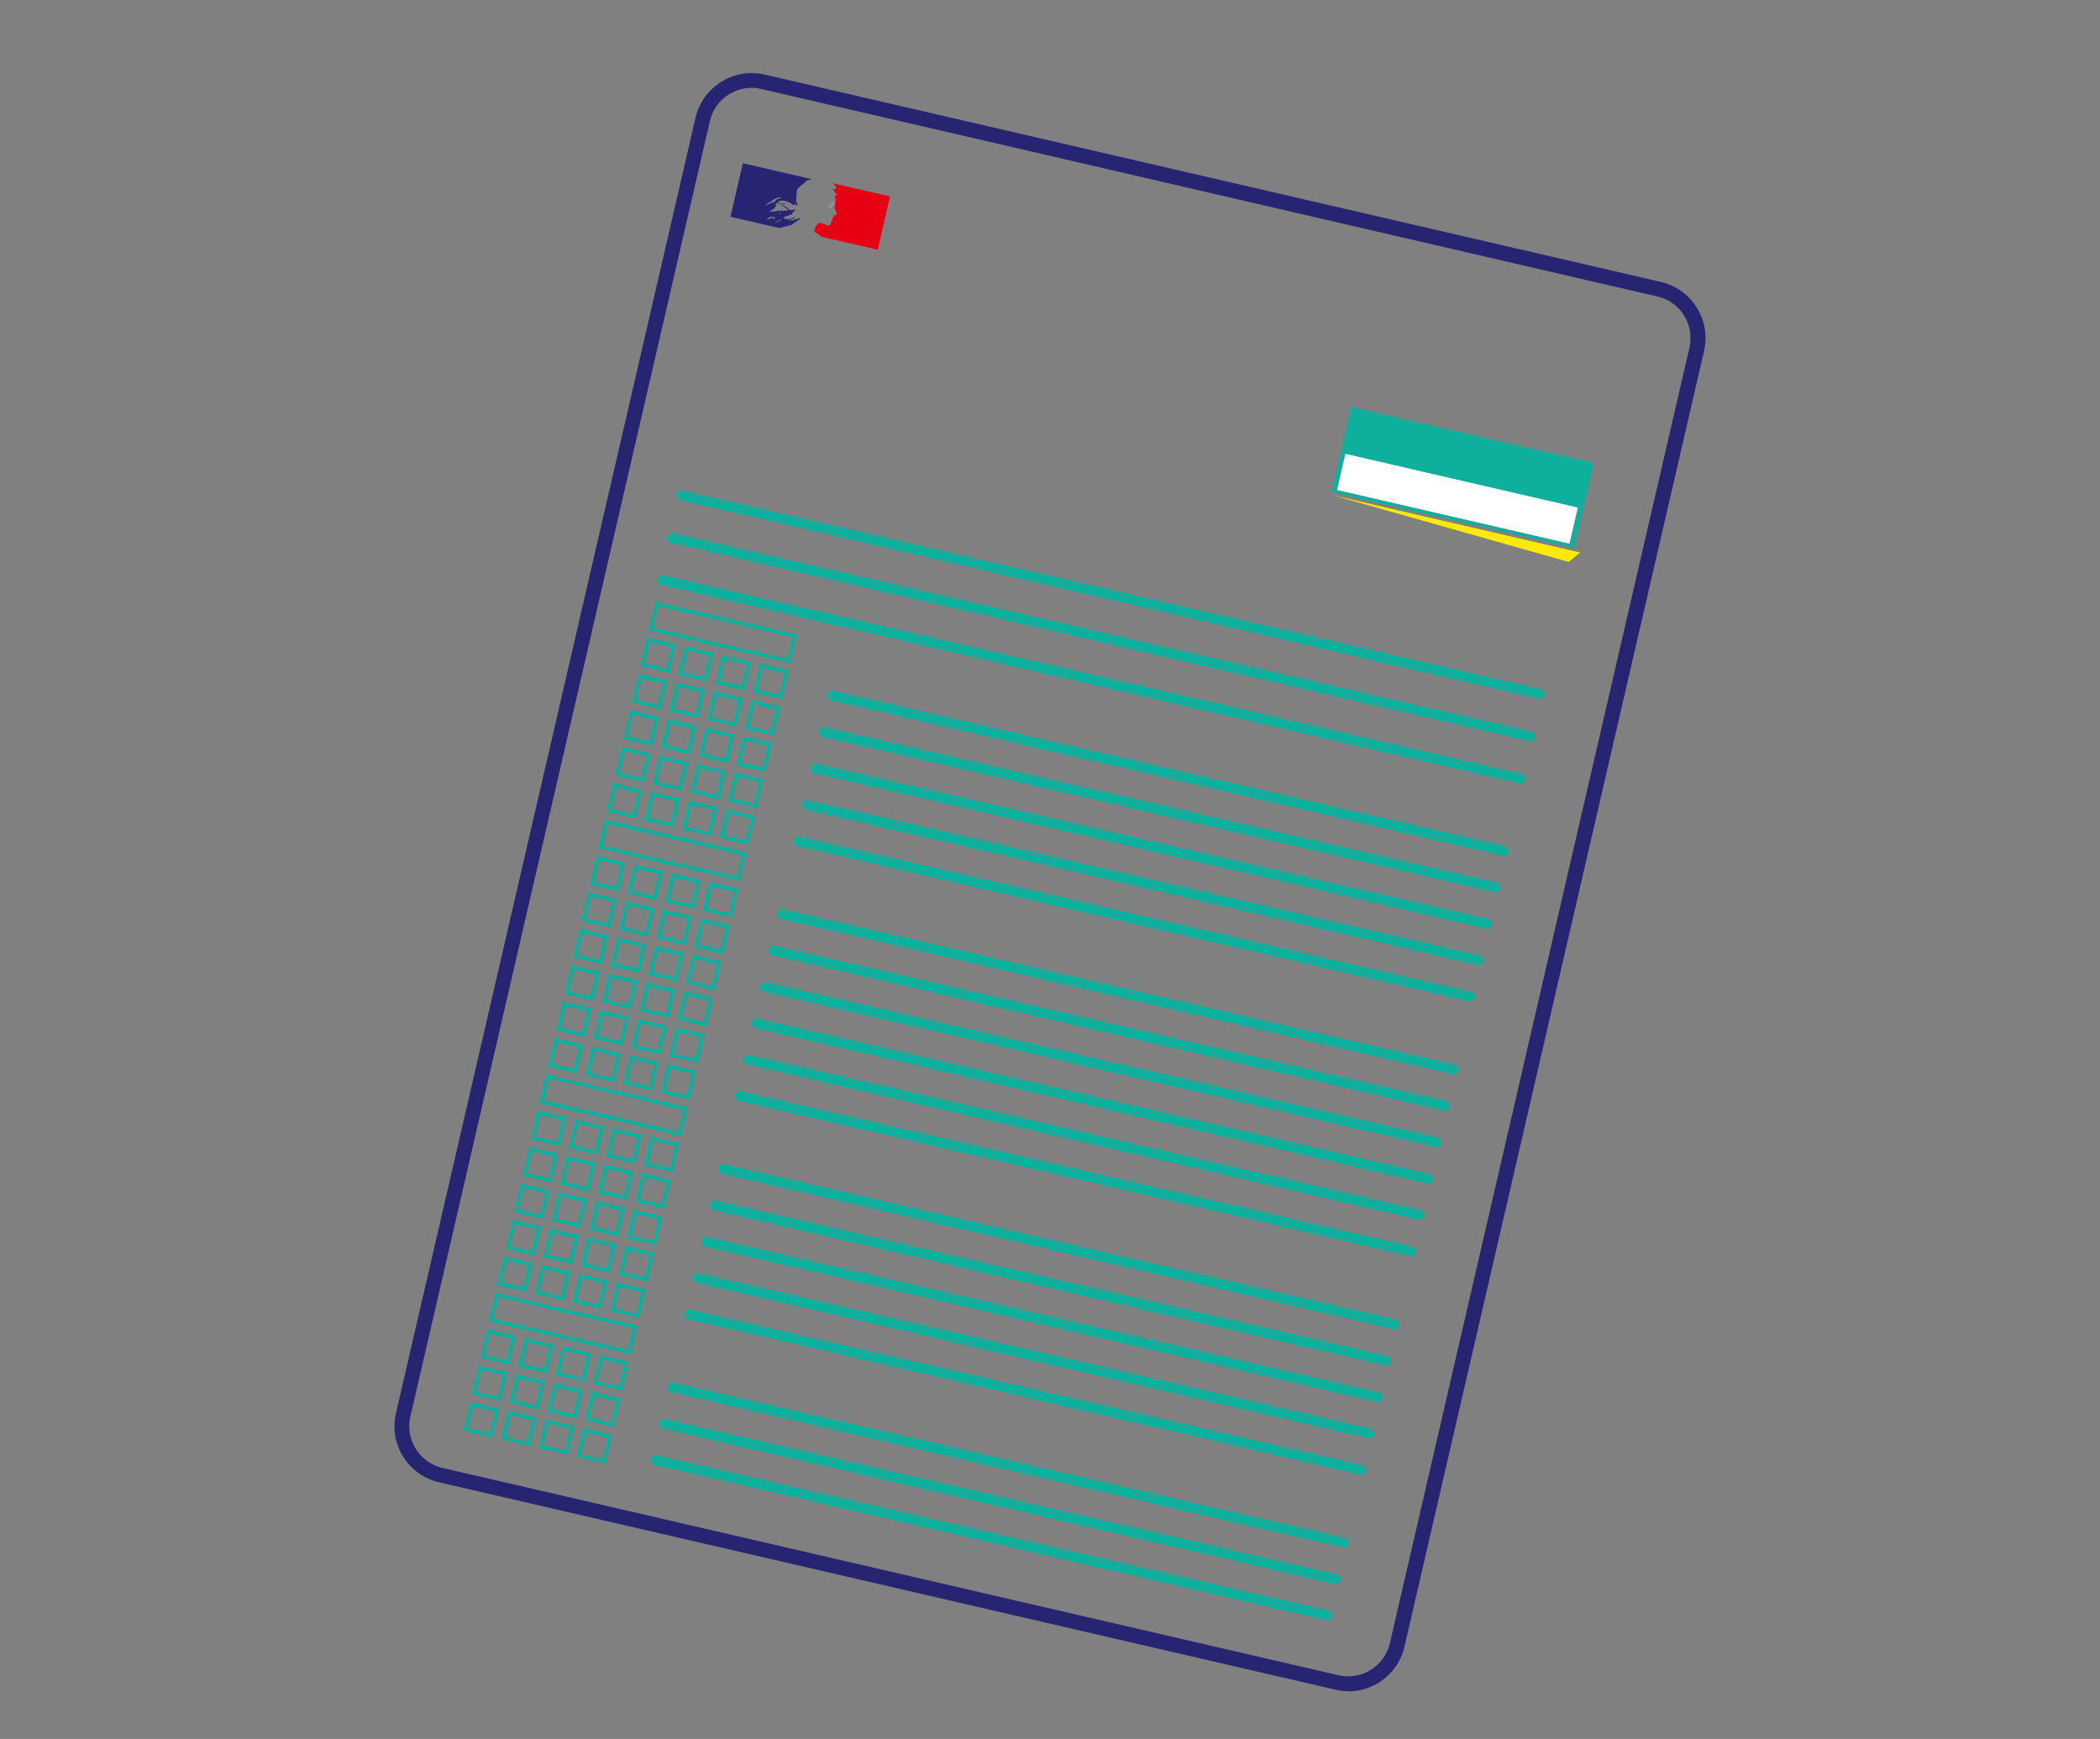<?xml version="1.0" encoding="UTF-8"?>
<svg xmlns="http://www.w3.org/2000/svg" id="Calque_1" data-name="Calque 1" version="1.1" viewBox="0 0 1095.1 906.7">
  <rect x="0" y="0" width="1095.1" height="906.7" fill="#808080" stroke="none"/>
  <defs>
    <style>
      .cls-1 {
        fill: #e70014;
      }

      .cls-1, .cls-2, .cls-3, .cls-4, .cls-5, .cls-6, .cls-7 {
        stroke-width: 0px;
      }

      .cls-2 {
        fill: #0eb09d;
      }

      .cls-3 {
        fill: #272471;
      }

      .cls-4 {
        fill: #9c9b99;
      }

      .cls-5 {
        fill: #ffea07;
      }

      .cls-6 {
        fill: #fff;
      }

      .cls-7 {
        fill: #272571;
      }
    </style>
  </defs>
  <path class="cls-3" d="M703.1,881.8c-2.2,0-4.5-.3-6.8-.8l-467.3-108.1c-16.2-3.7-26.3-19.9-22.5-36.1L362.7,61.4c1.8-7.8,6.6-14.5,13.4-18.7,6.8-4.3,14.9-5.6,22.7-3.8l467.3,108.1c7.8,1.8,14.5,6.6,18.7,13.4,4.3,6.8,5.6,14.9,3.8,22.7l-156.2,675.5c-3.2,13.9-15.6,23.3-29.3,23.3ZM391.9,45.8c-4.1,0-8.2,1.2-11.8,3.4-5.1,3.2-8.6,8.1-9.9,13.9l-156.2,675.5c-2.8,12,4.7,24,16.7,26.8l467.3,108.1h0c12,2.8,24-4.7,26.8-16.7l156.2-675.5c1.3-5.8.3-11.8-2.8-16.8-3.2-5.1-8.1-8.6-13.9-9.9L397,46.4c-1.7-.4-3.4-.6-5.1-.6Z"></path>
  <g>
    <path class="cls-7" d="M413.5,116.6c.4-.2.7-.5,1.1-.7h0c.7-.5,1.4-1,2.2-1.4.2-.1.5-.2.7-.3v-.2c0,0-.4.2-.7.3s-.1,0,0-.1l.6-.3h0c-.7-.2-1.3,0-1.9.4h-.3c-.9,0-1.6.6-2.5.7v-.3c-.3,0-.6.1-1,.2-.5,0-.9-.1-1.3-.3-.7,0-1.3-.1-2-.1h0c-.4,0-.7,0-1.1.2h0c-.1,0-.3.2-.4.2-.4.1-.7.3-1,.5h0l-1.4.8h-.2s.2-.2.2-.2l.2-.2c0,0,.2-.2.3-.2h0c.3-.2.7-.3,1-.4h0s0,0,0-.1h-.3c-.1.1-.3.4-.5.4h0c0-.1,0-.2,0-.2h0c.1-.1.3-.2.4-.2h0c.2,0,.4-.1.7-.2h0c-.3,0-.6,0-.9.2h0s-.1,0-.1,0h0s.2-.1.4-.2,0,0,0,0c2-.9,4.2,0,6.3-.3l.6-.2c.3,0,.6-.3.9-.4.5-.2.9-.5,1.2-1,0,0,0,0,0-.1-.8.6-1.8,1-2.7,1.2-1.2.2-2.4.1-3.6-.2h.3c.1,0,0-.2.3-.2h.2s.3.1.2,0-.5,0-.7-.2c0,0,0-.3.2-.3h.2s0,0,0-.2c.9-.3,1.7-.5,2.6-.7-.2,0-.3,0-.4-.1s0-.2.2-.1c.6,0,1.2-.2,1.8-.3-.2,0-.4,0-.6-.1s.2-.1.4,0l.2-1.1h0s.2,0,.4,0-.2,0-.2,0c.2-.1.5-.2.7-.2h-.2s0,0,.1,0h-.1s0-.2,0-.2c.3-.3.6-.7.8-1.2h0c-.7.4-1.6.6-2.4.5h-.1c-.3,0-.6,0-.9-.2-.2-.2-.3-.4-.4-.5-.3-.4-.7-.7-1.2-1-1.2-.7-2.5-1.2-3.9-1.5.6,0,1.3-.1,2,0,.9-.1,1.9-.1,2.8,0-.2,0-.4-.1-.5-.1-.8-.2-1.6-.3-2.4-.2-.5-.1-1.1,0-1.6,0s-.6.3-.9.2l.2-.7c.6-.6,1.5-1,2.4-.9,1,0,1.9.3,2.8.6.7.2,1.3.5,1.9.8.3,0,.2.5.4.6s.6.1.9.4,0-.2,0-.3.5.1.7.2-.2-.8-.3-1.3,0,0,0,0c.3.5.6.9,1,1.3.2.2.8.5.8.2-.2-.7-.5-1.3-.8-1.9v-.2q0,0-.1,0v-.3c-.1,0,0-.3,0-.5s.2-.7,0-1c0-.3,0-.6.2-.9,0-.9,0-1.8,0-2.6.3-1,.9-1.8,1.7-2.4.5-.6,1.1-1.1,1.9-1.4.4-.6.8-1.1,1.4-1.5.6-.4,1.2-.6,1.8-.7.5,0,1-.2,1.5-.2l-36.3-8.4-6.5,27.9,25.6,5.9c1.2-.4,2.5-.7,3.8-1,1.1-.2,2.1-.5,3.1-.9M406.3,111.1c-.1,0-.3,0-.3,0s.5-.2.7-.2.3-.1.3,0,.3,0,.3.3c-.4.3-.8,0-1.2,0M398.4,108.2s0,0,0-.1c.9-.8,1.6-1.6,2.3-2.5.8-.2,1.5-.6,2.1-1.1,1.1-.8,2.2-1.3,3.5-1.6.5,0,1,0,1.4.3-.2.2-.5,0-.7.2,0,0-.1,0-.2,0,0,0,0-.1,0-.2-.6.5-1.4.5-2,1.1s-.8,1.1-1.6,1.1c-.2,0,0-.2,0,0-1.7.6-3.4,1.5-4.9,2.6M403.6,105.5s-.1,0-.2.2c0,0-.2.1-.3.2h-.1c.1-.2.3-.4.5-.4h0M404.2,114c0,0,0,.1-.2.1h0c-.1,0-.3.2-.5.2h-.3c0,.1-.3,0-.3,0l.5-.3.3-.2h0c0-.1.3,0,.3,0M403.3,113.2h0l-.5.4-.8.2h0c-.2,0-.4.2-.6.3h-.1s-.1,0-.1,0h0l-1,.3c-.1,0-.3.2-.4.3h0v-.2h0l.5-.4h0q0-.1,0-.2h0c0,0,.2-.2.3-.2h-.2c0,.1-.2,0,0,.1h.2c.1-.2.2-.2.3-.3h.2c0,0,0-.2,0-.2h0c.6-.4,1.5-.2,2.2-.3l.8.2c.2,0,.3,0,.5.1-.5.1-1,.3-1.5.5M404.9,110.2h.2s-.1,0-.1,0h-.9c-.4,0-.8.2-1.2.2s-1.1-.2-1.8-.1h0s.3-.2.5-.3,0,0,0,0c.6-.4,1.2-.7,1.9-1v-.4c.2-.2.6-.2.7-.6.2-.2.4-.3.6-.4,0,0-.2,0-.1-.2s-.4,0-.6-.1c0,0,.2,0,.3-.1h0s0-.2.3-.2c.2,0,.5,0,.7,0l-1.2-.3c.4-.6,1-1.1,1.7-1.3h.2c0,.3-.3.5-.6.4.4.1.8.3,1.2.6h-.2c0,0,.6,0,.8.4-.2.1-.3,0-.5-.1,1.6.7,3.1,1.7,4.4,2.9-1.3.3-2.6.3-3.9.3-.2,0-.3,0-.4-.1v.2c-.2,0-.4-.1-.5-.1-.2,0-.5,0-.7-.2"></path>
    <path class="cls-1" d="M464.2,102.4l-30-6.9.2.2.7.6c.4.3.7.6.8,1.1,0,.2.2.6,0,.7s-.3.6-.6.7c-.4,0-.8,0-1.1-.3-.2,0-.4,0-.6-.1.8.4,1.4,1.1,1.7,1.9,0,0,.2.2.4.3s0,0,0,.2-.2.1-.2.3h.1c.3,0,.4-.5.7-.3.2.2.3.6,0,.8l-.8.4c0,.1-.1.2,0,.4,0,.2.1.5.1.7,0,.4,0,.8.1,1.2,0,.8,0,1.6-.2,2.4,0,.4-.4.7-.3,1.2,0,.4.2.8.3,1.3.1.3.3.6.4,1,.2.6.7,1.3.2,1.8s-.8.1-1.2.3-.2.7-.2.9-.5.7-.9.8c0,.2.3.2.3.3s.2.5,0,.7c-.2.2-.9.3-.7.8,0,.4,0,.8-.3,1.2-.3.4-.7.6-1.1.6-.3,0-.7,0-1-.2,0,0-.2-.1-.3-.2-.9-.4-1.7-.7-2.6-.9-.3,0-.5,0-.8,0-.3.1-.5.2-.8.4h0c-.2.3-.4.5-.6.7h0c-.2.3-.4.6-.6.9-.5.7-.7,1.6-.6,2.5,0,0,1.6,1,2.7,1.8l1.1.9,29.2,6.7,6.4-27.7Z"></path>
    <path class="cls-4" d="M433.7,106.1c.2,0,.5.1.5.3s-.9.4-1.3.7h-.1c-.2,0-.2.3-.4.3-.1,0-.3-.1-.5-.1.1.3.4.5.7.5,0,0,.1.1.1.2h.1s0,.2,0,.2c-.2.2-.4,0-.7,0,.4.2.8.3,1.2.3.3,0,.2-.7.4-.9s0-.2,0-.2.3-.2.4-.2c.1,0,.3,0,.4,0,0,0-.2-.2,0-.3s.7-.4.7-.7-.4-.3-.7-.4c-.3-.1-.6-.2-.9-.2-.3,0-.6,0-.8,0-.4,0-.8.1-1.1.3.4,0,.8,0,1.2,0,.3,0,.6.1.9.2"></path>
  </g>
  <polygon class="cls-5" points="818 293 695.3 258.3 824.1 288.1 818 293"></polygon>
  <g>
    <rect class="cls-6" x="750.4" y="197.8" width="19.5" height="124.7" transform="translate(335.4 942.1) rotate(-77)"></rect>
    <rect class="cls-2" x="812" y="274.7" width="22.8" height="0" transform="translate(370.2 1015.1) rotate(-77)"></rect>
    <path class="cls-2" d="M704.6,212.2l-5.1,22.2-5.1,22.2,126.5,29.2,5.1-22.2,5.1-22.2-126.5-29.2ZM818.7,283.7l-121.5-28.1,4.4-19,121.5,28.1-4.4,19Z"></path>
  </g>
  <path class="cls-2" d="M803.2,364.4c-.2,0-.4,0-.6,0l-447.6-103.5c-1.4-.3-2.3-1.7-1.9-3.1.3-1.4,1.7-2.3,3.1-1.9l447.6,103.5c1.4.3,2.3,1.7,1.9,3.1-.3,1.2-1.3,2-2.5,2Z"></path>
  <path class="cls-2" d="M798.1,386.5c-.2,0-.4,0-.6,0l-447.6-103.5c-1.4-.3-2.3-1.7-1.9-3.1.3-1.4,1.7-2.3,3.1-1.9l447.6,103.5c1.4.3,2.3,1.7,1.9,3.1-.3,1.2-1.3,2-2.5,2Z"></path>
  <path class="cls-2" d="M793,408.5c-.2,0-.4,0-.6,0l-447.6-103.5c-1.4-.3-2.3-1.7-1.9-3.1.3-1.4,1.7-2.3,3.1-1.9l447.6,103.5c1.4.3,2.3,1.7,1.9,3.1-.3,1.2-1.3,2-2.5,2Z"></path>
  <path class="cls-2" d="M784.3,446.2c-.2,0-.4,0-.6,0l-350.3-81c-1.4-.3-2.3-1.7-1.9-3.1.3-1.4,1.7-2.3,3.1-1.9l350.3,81c1.4.3,2.3,1.7,1.9,3.1-.3,1.2-1.3,2-2.5,2Z"></path>
  <path class="cls-2" d="M779.9,465.2c-.2,0-.4,0-.6,0l-350.3-81c-1.4-.3-2.3-1.7-1.9-3.1s1.7-2.3,3.1-1.9l350.3,81c1.4.3,2.3,1.7,1.9,3.1-.3,1.2-1.3,2-2.5,2Z"></path>
  <path class="cls-2" d="M775.5,484.2c-.2,0-.4,0-.6,0l-350.3-81c-1.4-.3-2.3-1.7-1.9-3.1.3-1.4,1.7-2.3,3.1-1.9l350.3,81c1.4.3,2.3,1.7,1.9,3.1-.3,1.2-1.3,2-2.5,2Z"></path>
  <path class="cls-2" d="M771.2,503.2c-.2,0-.4,0-.6,0l-350.3-81c-1.4-.3-2.3-1.7-1.9-3.1.3-1.4,1.7-2.3,3.1-1.9l350.3,81c1.4.3,2.3,1.7,1.9,3.1-.3,1.2-1.3,2-2.5,2Z"></path>
  <path class="cls-2" d="M766.8,522.2c-.2,0-.4,0-.6,0l-350.3-81c-1.4-.3-2.3-1.7-1.9-3.1s1.7-2.3,3.1-1.9l350.3,81c1.4.3,2.3,1.7,1.9,3.1-.3,1.2-1.3,2-2.5,2Z"></path>
  <path class="cls-2" d="M758,560.1c-.2,0-.4,0-.6,0l-350.3-81c-1.4-.3-2.3-1.7-1.9-3.1.3-1.4,1.7-2.3,3.1-1.9l350.3,81c1.4.3,2.3,1.7,1.9,3.1-.3,1.2-1.3,2-2.5,2Z"></path>
  <path class="cls-2" d="M753.6,579.1c-.2,0-.4,0-.6,0l-350.3-81c-1.4-.3-2.3-1.7-1.9-3.1s1.7-2.3,3.1-1.9l350.3,81c1.4.3,2.3,1.7,1.9,3.1-.3,1.2-1.3,2-2.5,2Z"></path>
  <path class="cls-2" d="M749.2,598.1c-.2,0-.4,0-.6,0l-350.3-81c-1.4-.3-2.3-1.7-1.9-3.1.3-1.4,1.7-2.3,3.1-1.9l350.3,81c1.4.3,2.3,1.7,1.9,3.1-.3,1.2-1.3,2-2.5,2Z"></path>
  <path class="cls-2" d="M744.8,617.1c-.2,0-.4,0-.6,0l-350.3-81c-1.4-.3-2.3-1.7-1.9-3.1s1.7-2.3,3.1-1.9l350.3,81c1.4.3,2.3,1.7,1.9,3.1-.3,1.2-1.3,2-2.5,2Z"></path>
  <path class="cls-2" d="M740.4,636c-.2,0-.4,0-.6,0l-350.3-81c-1.4-.3-2.3-1.7-1.9-3.1.3-1.4,1.7-2.3,3.1-1.9l350.3,81c1.4.3,2.3,1.7,1.9,3.1-.3,1.2-1.3,2-2.5,2Z"></path>
  <path class="cls-2" d="M736,655c-.2,0-.4,0-.6,0l-350.3-81c-1.4-.3-2.3-1.7-1.9-3.1.3-1.4,1.7-2.3,3.1-1.9l350.3,81c1.4.3,2.3,1.7,1.9,3.1-.3,1.2-1.3,2-2.5,2Z"></path>
  <path class="cls-2" d="M727.3,693c-.2,0-.4,0-.6,0l-350.3-81c-1.4-.3-2.3-1.7-1.9-3.1.3-1.4,1.7-2.3,3.1-1.9l350.3,81c1.4.3,2.3,1.7,1.9,3.1-.3,1.2-1.3,2-2.5,2Z"></path>
  <path class="cls-2" d="M722.9,712c-.2,0-.4,0-.6,0l-350.3-81c-1.4-.3-2.3-1.7-1.9-3.1.3-1.4,1.7-2.3,3.1-1.9l350.3,81c1.4.3,2.3,1.7,1.9,3.1-.3,1.2-1.3,2-2.5,2Z"></path>
  <path class="cls-2" d="M718.5,731c-.2,0-.4,0-.6,0l-350.3-81c-1.4-.3-2.3-1.7-1.9-3.1s1.7-2.3,3.1-1.9l350.3,81c1.4.3,2.3,1.7,1.9,3.1-.3,1.2-1.3,2-2.5,2Z"></path>
  <path class="cls-2" d="M714.1,749.9c-.2,0-.4,0-.6,0l-350.3-81c-1.4-.3-2.3-1.7-1.9-3.1s1.7-2.3,3.1-1.9l350.3,81c1.4.3,2.3,1.7,1.9,3.1-.3,1.2-1.3,2-2.5,2Z"></path>
  <path class="cls-2" d="M709.7,768.9c-.2,0-.4,0-.6,0l-350.3-81c-1.4-.3-2.3-1.7-1.9-3.1.3-1.4,1.7-2.3,3.1-1.9l350.3,81c1.4.3,2.3,1.7,1.9,3.1-.3,1.2-1.3,2-2.5,2Z"></path>
  <path class="cls-2" d="M700.9,806.9c-.2,0-.4,0-.6,0l-350.3-81c-1.4-.3-2.3-1.7-1.9-3.1s1.7-2.3,3.1-1.9l350.3,81c1.4.3,2.3,1.7,1.9,3.1-.3,1.2-1.3,2-2.5,2Z"></path>
  <path class="cls-2" d="M696.5,825.9c-.2,0-.4,0-.6,0l-350.3-81c-1.4-.3-2.3-1.7-1.9-3.1.3-1.4,1.7-2.3,3.1-1.9l350.3,81c1.4.3,2.3,1.7,1.9,3.1-.3,1.2-1.3,2-2.5,2Z"></path>
  <path class="cls-2" d="M692.2,844.8c-.2,0-.4,0-.6,0l-350.3-81c-1.4-.3-2.3-1.7-1.9-3.1s1.7-2.3,3.1-1.9l350.3,81c1.4.3,2.3,1.7,1.9,3.1-.3,1.2-1.3,2-2.5,2Z"></path>
  <path class="cls-2" d="M349,350.9l-15-3.5,3.5-15,15,3.5-3.5,15ZM336.3,346l11.2,2.6,2.6-11.2-11.2-2.6-2.6,11.2Z"></path>
  <path class="cls-2" d="M368.6,355.4l-15-3.5,3.5-15,15,3.5-3.5,15ZM356,350.5l11.2,2.6,2.6-11.2-11.2-2.6-2.6,11.2Z"></path>
  <path class="cls-2" d="M388.2,360l-15-3.5,3.5-15,15,3.5-3.5,15ZM375.6,355l11.2,2.6,2.6-11.2-11.2-2.6-2.6,11.2Z"></path>
  <path class="cls-2" d="M407.9,364.5l-15-3.5,3.5-15,15,3.5-3.5,15ZM395.2,359.6l11.2,2.6,2.6-11.2-11.2-2.6-2.6,11.2Z"></path>
  <path class="cls-2" d="M344.6,369.9l-15-3.5,3.5-15,15,3.5-3.5,15ZM331.9,364.9l11.2,2.6,2.6-11.2-11.2-2.6-2.6,11.2Z"></path>
  <path class="cls-2" d="M364.2,374.4l-15-3.5,3.5-15,15,3.5-3.5,15ZM351.6,369.5l11.2,2.6,2.6-11.2-11.2-2.6-2.6,11.2Z"></path>
  <path class="cls-2" d="M383.9,378.9l-15-3.5,3.5-15,15,3.5-3.5,15ZM371.2,374l11.2,2.6,2.6-11.2-11.2-2.6-2.6,11.2Z"></path>
  <path class="cls-2" d="M403.5,383.5l-15-3.5,3.5-15,15,3.5-3.5,15ZM390.8,378.6l11.2,2.6,2.6-11.2-11.2-2.6-2.6,11.2Z"></path>
  <path class="cls-2" d="M340.2,388.8l-15-3.5,3.5-15,15,3.5-3.5,15ZM327.5,383.9l11.2,2.6,2.6-11.2-11.2-2.6-2.6,11.2Z"></path>
  <path class="cls-2" d="M359.8,393.4l-15-3.5,3.5-15,15,3.5-3.5,15ZM347.2,388.5l11.2,2.6,2.6-11.2-11.2-2.6-2.6,11.2Z"></path>
  <path class="cls-2" d="M379.5,397.9l-15-3.5,3.5-15,15,3.5-3.5,15ZM366.8,393l11.2,2.6,2.6-11.2-11.2-2.6-2.6,11.2Z"></path>
  <path class="cls-2" d="M399.1,402.5l-15-3.5,3.5-15,15,3.5-3.5,15ZM386.5,397.5l11.2,2.6,2.6-11.2-11.2-2.6-2.6,11.2Z"></path>
  <path class="cls-2" d="M335.8,407.8l-15-3.5,3.5-15,15,3.5-3.5,15ZM323.2,402.9l11.2,2.6,2.6-11.2-11.2-2.6-2.6,11.2Z"></path>
  <path class="cls-2" d="M355.4,412.4l-15-3.5,3.5-15,15,3.5-3.5,15ZM342.8,407.4l11.2,2.6,2.6-11.2-11.2-2.6-2.6,11.2Z"></path>
  <path class="cls-2" d="M375.1,416.9l-15-3.5,3.5-15,15,3.5-3.5,15ZM362.4,412l11.2,2.6,2.6-11.2-11.2-2.6-2.6,11.2Z"></path>
  <path class="cls-2" d="M394.7,421.4l-15-3.5,3.5-15,15,3.5-3.5,15ZM382.1,416.5l11.2,2.6,2.6-11.2-11.2-2.6-2.6,11.2Z"></path>
  <path class="cls-2" d="M331.4,426.8l-15-3.5,3.5-15,15,3.5-3.5,15ZM318.8,421.9l11.2,2.6,2.6-11.2-11.2-2.6-2.6,11.2Z"></path>
  <path class="cls-2" d="M351.1,431.3l-15-3.5,3.5-15,15,3.5-3.5,15ZM338.4,426.4l11.2,2.6,2.6-11.2-11.2-2.6-2.6,11.2Z"></path>
  <path class="cls-2" d="M370.7,435.9l-15-3.5,3.5-15,15,3.5-3.5,15ZM358,431l11.2,2.6,2.6-11.2-11.2-2.6-2.6,11.2Z"></path>
  <path class="cls-2" d="M390.3,440.4l-15-3.5,3.5-15,15,3.5-3.5,15ZM377.7,435.5l11.2,2.6,2.6-11.2-11.2-2.6-2.6,11.2Z"></path>
  <path class="cls-2" d="M385.9,459.4l-73.9-17.1,3.5-15,73.9,17.1-3.5,15ZM314.4,440.9l70.1,16.2,2.6-11.2-70.1-16.2-2.6,11.2Z"></path>
  <path class="cls-2" d="M412.2,345.8l-73.9-17.1,3.5-15,73.9,17.1-3.5,15ZM340.6,327.3l70.1,16.2,2.6-11.2-70.1-16.2-2.6,11.2Z"></path>
  <path class="cls-2" d="M355.2,592.3l-73.9-17.1,3.5-15,73.9,17.1-3.5,15ZM283.7,573.7l70.1,16.2,2.6-11.2-70.1-16.2-2.6,11.2Z"></path>
  <path class="cls-2" d="M328.9,706.2l-73.9-17.1,3.5-15,73.9,17.1-3.5,15ZM257.3,687.6l70.1,16.2,2.6-11.2-70.1-16.2-2.6,11.2Z"></path>
  <path class="cls-2" d="M322.6,464.8l-15-3.5,3.5-15,15,3.5-3.5,15ZM310,459.8l11.2,2.6,2.6-11.2-11.2-2.6-2.6,11.2Z"></path>
  <path class="cls-2" d="M342.3,469.3l-15-3.5,3.5-15,15,3.5-3.5,15ZM329.6,464.4l11.2,2.6,2.6-11.2-11.2-2.6-2.6,11.2Z"></path>
  <path class="cls-2" d="M361.9,473.8l-15-3.5,3.5-15,15,3.5-3.5,15ZM349.3,468.9l11.2,2.6,2.6-11.2-11.2-2.6-2.6,11.2Z"></path>
  <path class="cls-2" d="M381.5,478.4l-15-3.5,3.5-15,15,3.5-3.5,15ZM368.9,473.5l11.2,2.6,2.6-11.2-11.2-2.6-2.6,11.2Z"></path>
  <path class="cls-2" d="M318.3,483.7l-15-3.5,3.5-15,15,3.5-3.5,15ZM305.6,478.8l11.2,2.6,2.6-11.2-11.2-2.6-2.6,11.2Z"></path>
  <path class="cls-2" d="M337.9,488.3l-15-3.5,3.5-15,15,3.5-3.5,15ZM325.2,483.4l11.2,2.6,2.6-11.2-11.2-2.6-2.6,11.2Z"></path>
  <path class="cls-2" d="M357.5,492.8l-15-3.5,3.5-15,15,3.5-3.5,15ZM344.9,487.9l11.2,2.6,2.6-11.2-11.2-2.6-2.6,11.2Z"></path>
  <path class="cls-2" d="M377.2,497.4l-15-3.5,3.5-15,15,3.5-3.5,15ZM364.5,492.4l11.2,2.6,2.6-11.2-11.2-2.6-2.6,11.2Z"></path>
  <path class="cls-2" d="M313.9,502.7l-15-3.5,3.5-15,15,3.5-3.5,15ZM301.2,497.8l11.2,2.6,2.6-11.2-11.2-2.6-2.6,11.2Z"></path>
  <path class="cls-2" d="M333.5,507.3l-15-3.5,3.5-15,15,3.5-3.5,15ZM320.8,502.3l11.2,2.6,2.6-11.2-11.2-2.6-2.6,11.2Z"></path>
  <path class="cls-2" d="M353.1,511.8l-15-3.5,3.5-15,15,3.5-3.5,15ZM340.5,506.9l11.2,2.6,2.6-11.2-11.2-2.6-2.6,11.2Z"></path>
  <path class="cls-2" d="M372.8,516.3l-15-3.5,3.5-15,15,3.5-3.5,15ZM360.1,511.4l11.2,2.6,2.6-11.2-11.2-2.6-2.6,11.2Z"></path>
  <path class="cls-2" d="M309.5,521.7l-15-3.5,3.5-15,15,3.5-3.5,15ZM296.8,516.8l11.2,2.6,2.6-11.2-11.2-2.6-2.6,11.2Z"></path>
  <path class="cls-2" d="M329.1,526.2l-15-3.5,3.5-15,15,3.5-3.5,15ZM316.5,521.3l11.2,2.6,2.6-11.2-11.2-2.6-2.6,11.2Z"></path>
  <path class="cls-2" d="M348.7,530.8l-15-3.5,3.5-15,15,3.5-3.5,15ZM336.1,525.9l11.2,2.6,2.6-11.2-11.2-2.6-2.6,11.2Z"></path>
  <path class="cls-2" d="M368.4,535.3l-15-3.5,3.5-15,15,3.5-3.5,15ZM355.7,530.4l11.2,2.6,2.6-11.2-11.2-2.6-2.6,11.2Z"></path>
  <path class="cls-2" d="M305.1,540.7l-15-3.5,3.5-15,15,3.5-3.5,15ZM292.4,535.8l11.2,2.6,2.6-11.2-11.2-2.6-2.6,11.2Z"></path>
  <path class="cls-2" d="M324.7,545.2l-15-3.5,3.5-15,15,3.5-3.5,15ZM312.1,540.3l11.2,2.6,2.6-11.2-11.2-2.6-2.6,11.2Z"></path>
  <path class="cls-2" d="M344.4,549.8l-15-3.5,3.5-15,15,3.5-3.5,15ZM331.7,544.8l11.2,2.6,2.6-11.2-11.2-2.6-2.6,11.2Z"></path>
  <path class="cls-2" d="M364,554.3l-15-3.5,3.5-15,15,3.5-3.5,15ZM351.3,549.4l11.2,2.6,2.6-11.2-11.2-2.6-2.6,11.2Z"></path>
  <path class="cls-2" d="M300.7,559.7l-15-3.5,3.5-15,15,3.5-3.5,15ZM288,554.7l11.2,2.6,2.6-11.2-11.2-2.6-2.6,11.2Z"></path>
  <path class="cls-2" d="M320.3,564.2l-15-3.5,3.5-15,15,3.5-3.5,15ZM307.7,559.3l11.2,2.6,2.6-11.2-11.2-2.6-2.6,11.2Z"></path>
  <path class="cls-2" d="M340,568.7l-15-3.5,3.5-15,15,3.5-3.5,15ZM327.3,563.8l11.2,2.6,2.6-11.2-11.2-2.6-2.6,11.2Z"></path>
  <path class="cls-2" d="M359.6,573.3l-15-3.5,3.5-15,15,3.5-3.5,15ZM347,568.4l11.2,2.6,2.6-11.2-11.2-2.6-2.6,11.2Z"></path>
  <path class="cls-2" d="M291.9,597.6l-15-3.5,3.5-15,15,3.5-3.5,15ZM279.3,592.7l11.2,2.6,2.6-11.2-11.2-2.6-2.6,11.2Z"></path>
  <path class="cls-2" d="M311.6,602.2l-15-3.5,3.5-15,15,3.5-3.5,15ZM298.9,597.2l11.2,2.6,2.6-11.2-11.2-2.6-2.6,11.2Z"></path>
  <path class="cls-2" d="M331.2,606.7l-15-3.5,3.5-15,15,3.5-3.5,15ZM318.5,601.8l11.2,2.6,2.6-11.2-11.2-2.6-2.6,11.2Z"></path>
  <path class="cls-2" d="M350.8,611.2l-15-3.5,3.5-15,15,3.5-3.5,15ZM338.2,606.3l11.2,2.6,2.6-11.2-11.2-2.6-2.6,11.2Z"></path>
  <path class="cls-2" d="M287.5,616.6l-15-3.5,3.5-15,15,3.5-3.5,15ZM274.9,611.7l11.2,2.6,2.6-11.2-11.2-2.6-2.6,11.2Z"></path>
  <path class="cls-2" d="M307.2,621.2l-15-3.5,3.5-15,15,3.5-3.5,15ZM294.5,616.2l11.2,2.6,2.6-11.2-11.2-2.6-2.6,11.2Z"></path>
  <path class="cls-2" d="M326.8,625.7l-15-3.5,3.5-15,15,3.5-3.5,15ZM314.2,620.8l11.2,2.6,2.6-11.2-11.2-2.6-2.6,11.2Z"></path>
  <path class="cls-2" d="M346.4,630.2l-15-3.5,3.5-15,15,3.5-3.5,15ZM333.8,625.3l11.2,2.6,2.6-11.2-11.2-2.6-2.6,11.2Z"></path>
  <path class="cls-2" d="M283.1,635.6l-15-3.5,3.5-15,15,3.5-3.5,15ZM270.5,630.7l11.2,2.6,2.6-11.2-11.2-2.6-2.6,11.2Z"></path>
  <path class="cls-2" d="M302.8,640.1l-15-3.5,3.5-15,15,3.5-3.5,15ZM290.1,635.2l11.2,2.6,2.6-11.2-11.2-2.6-2.6,11.2Z"></path>
  <path class="cls-2" d="M322.4,644.7l-15-3.5,3.5-15,15,3.5-3.5,15ZM309.8,639.7l11.2,2.6,2.6-11.2-11.2-2.6-2.6,11.2Z"></path>
  <path class="cls-2" d="M342,649.2l-15-3.5,3.5-15,15,3.5-3.5,15ZM329.4,644.3l11.2,2.6,2.6-11.2-11.2-2.6-2.6,11.2Z"></path>
  <path class="cls-2" d="M278.8,654.6l-15-3.5,3.5-15,15,3.5-3.5,15ZM266.1,649.6l11.2,2.6,2.6-11.2-11.2-2.6-2.6,11.2Z"></path>
  <path class="cls-2" d="M298.4,659.1l-15-3.5,3.5-15,15,3.5-3.5,15ZM285.7,654.2l11.2,2.6,2.6-11.2-11.2-2.6-2.6,11.2Z"></path>
  <path class="cls-2" d="M318,663.7l-15-3.5,3.5-15,15,3.5-3.5,15ZM305.4,658.7l11.2,2.6,2.6-11.2-11.2-2.6-2.6,11.2Z"></path>
  <path class="cls-2" d="M337.7,668.2l-15-3.5,3.5-15,15,3.5-3.5,15ZM325,663.3l11.2,2.6,2.6-11.2-11.2-2.6-2.6,11.2Z"></path>
  <path class="cls-2" d="M274.4,673.6l-15-3.5,3.5-15,15,3.5-3.5,15ZM261.7,668.6l11.2,2.6,2.6-11.2-11.2-2.6-2.6,11.2Z"></path>
  <path class="cls-2" d="M294,678.1l-15-3.5,3.5-15,15,3.5-3.5,15ZM281.3,673.2l11.2,2.6,2.6-11.2-11.2-2.6-2.6,11.2Z"></path>
  <path class="cls-2" d="M313.6,682.6l-15-3.5,3.5-15,15,3.5-3.5,15ZM301,677.7l11.2,2.6,2.6-11.2-11.2-2.6-2.6,11.2Z"></path>
  <path class="cls-2" d="M333.3,687.2l-15-3.5,3.5-15,15,3.5-3.5,15ZM320.6,682.3l11.2,2.6,2.6-11.2-11.2-2.6-2.6,11.2Z"></path>
  <path class="cls-2" d="M265.6,711.5l-15-3.5,3.5-15,15,3.5-3.5,15ZM252.9,706.6l11.2,2.6,2.6-11.2-11.2-2.6-2.6,11.2Z"></path>
  <path class="cls-2" d="M285.2,716.1l-15-3.5,3.5-15,15,3.5-3.5,15ZM272.6,711.1l11.2,2.6,2.6-11.2-11.2-2.6-2.6,11.2Z"></path>
  <path class="cls-2" d="M304.9,720.6l-15-3.5,3.5-15,15,3.5-3.5,15ZM292.2,715.7l11.2,2.6,2.6-11.2-11.2-2.6-2.6,11.2Z"></path>
  <path class="cls-2" d="M324.5,725.1l-15-3.5,3.5-15,15,3.5-3.5,15ZM311.8,720.2l11.2,2.6,2.6-11.2-11.2-2.6-2.6,11.2Z"></path>
  <path class="cls-2" d="M261.2,730.5l-15-3.5,3.5-15,15,3.5-3.5,15ZM248.5,725.6l11.2,2.6,2.6-11.2-11.2-2.6-2.6,11.2Z"></path>
  <path class="cls-2" d="M280.8,735l-15-3.5,3.5-15,15,3.5-3.5,15ZM268.2,730.1l11.2,2.6,2.6-11.2-11.2-2.6-2.6,11.2Z"></path>
  <path class="cls-2" d="M300.5,739.6l-15-3.5,3.5-15,15,3.5-3.5,15ZM287.8,734.7l11.2,2.6,2.6-11.2-11.2-2.6-2.6,11.2Z"></path>
  <path class="cls-2" d="M320.1,744.1l-15-3.5,3.5-15,15,3.5-3.5,15ZM307.5,739.2l11.2,2.6,2.6-11.2-11.2-2.6-2.6,11.2Z"></path>
  <path class="cls-2" d="M256.8,749.5l-15-3.5,3.5-15,15,3.5-3.5,15ZM244.2,744.6l11.2,2.6,2.6-11.2-11.2-2.6-2.6,11.2Z"></path>
  <path class="cls-2" d="M276.4,754l-15-3.5,3.5-15,15,3.5-3.5,15ZM263.8,749.1l11.2,2.6,2.6-11.2-11.2-2.6-2.6,11.2Z"></path>
  <path class="cls-2" d="M296.1,758.6l-15-3.5,3.5-15,15,3.5-3.5,15ZM283.4,753.6l11.2,2.6,2.6-11.2-11.2-2.6-2.6,11.2Z"></path>
  <path class="cls-2" d="M315.7,763.1l-15-3.5,3.5-15,15,3.5-3.5,15ZM303.1,758.2l11.2,2.6,2.6-11.2-11.2-2.6-2.6,11.2Z"></path>
</svg>
